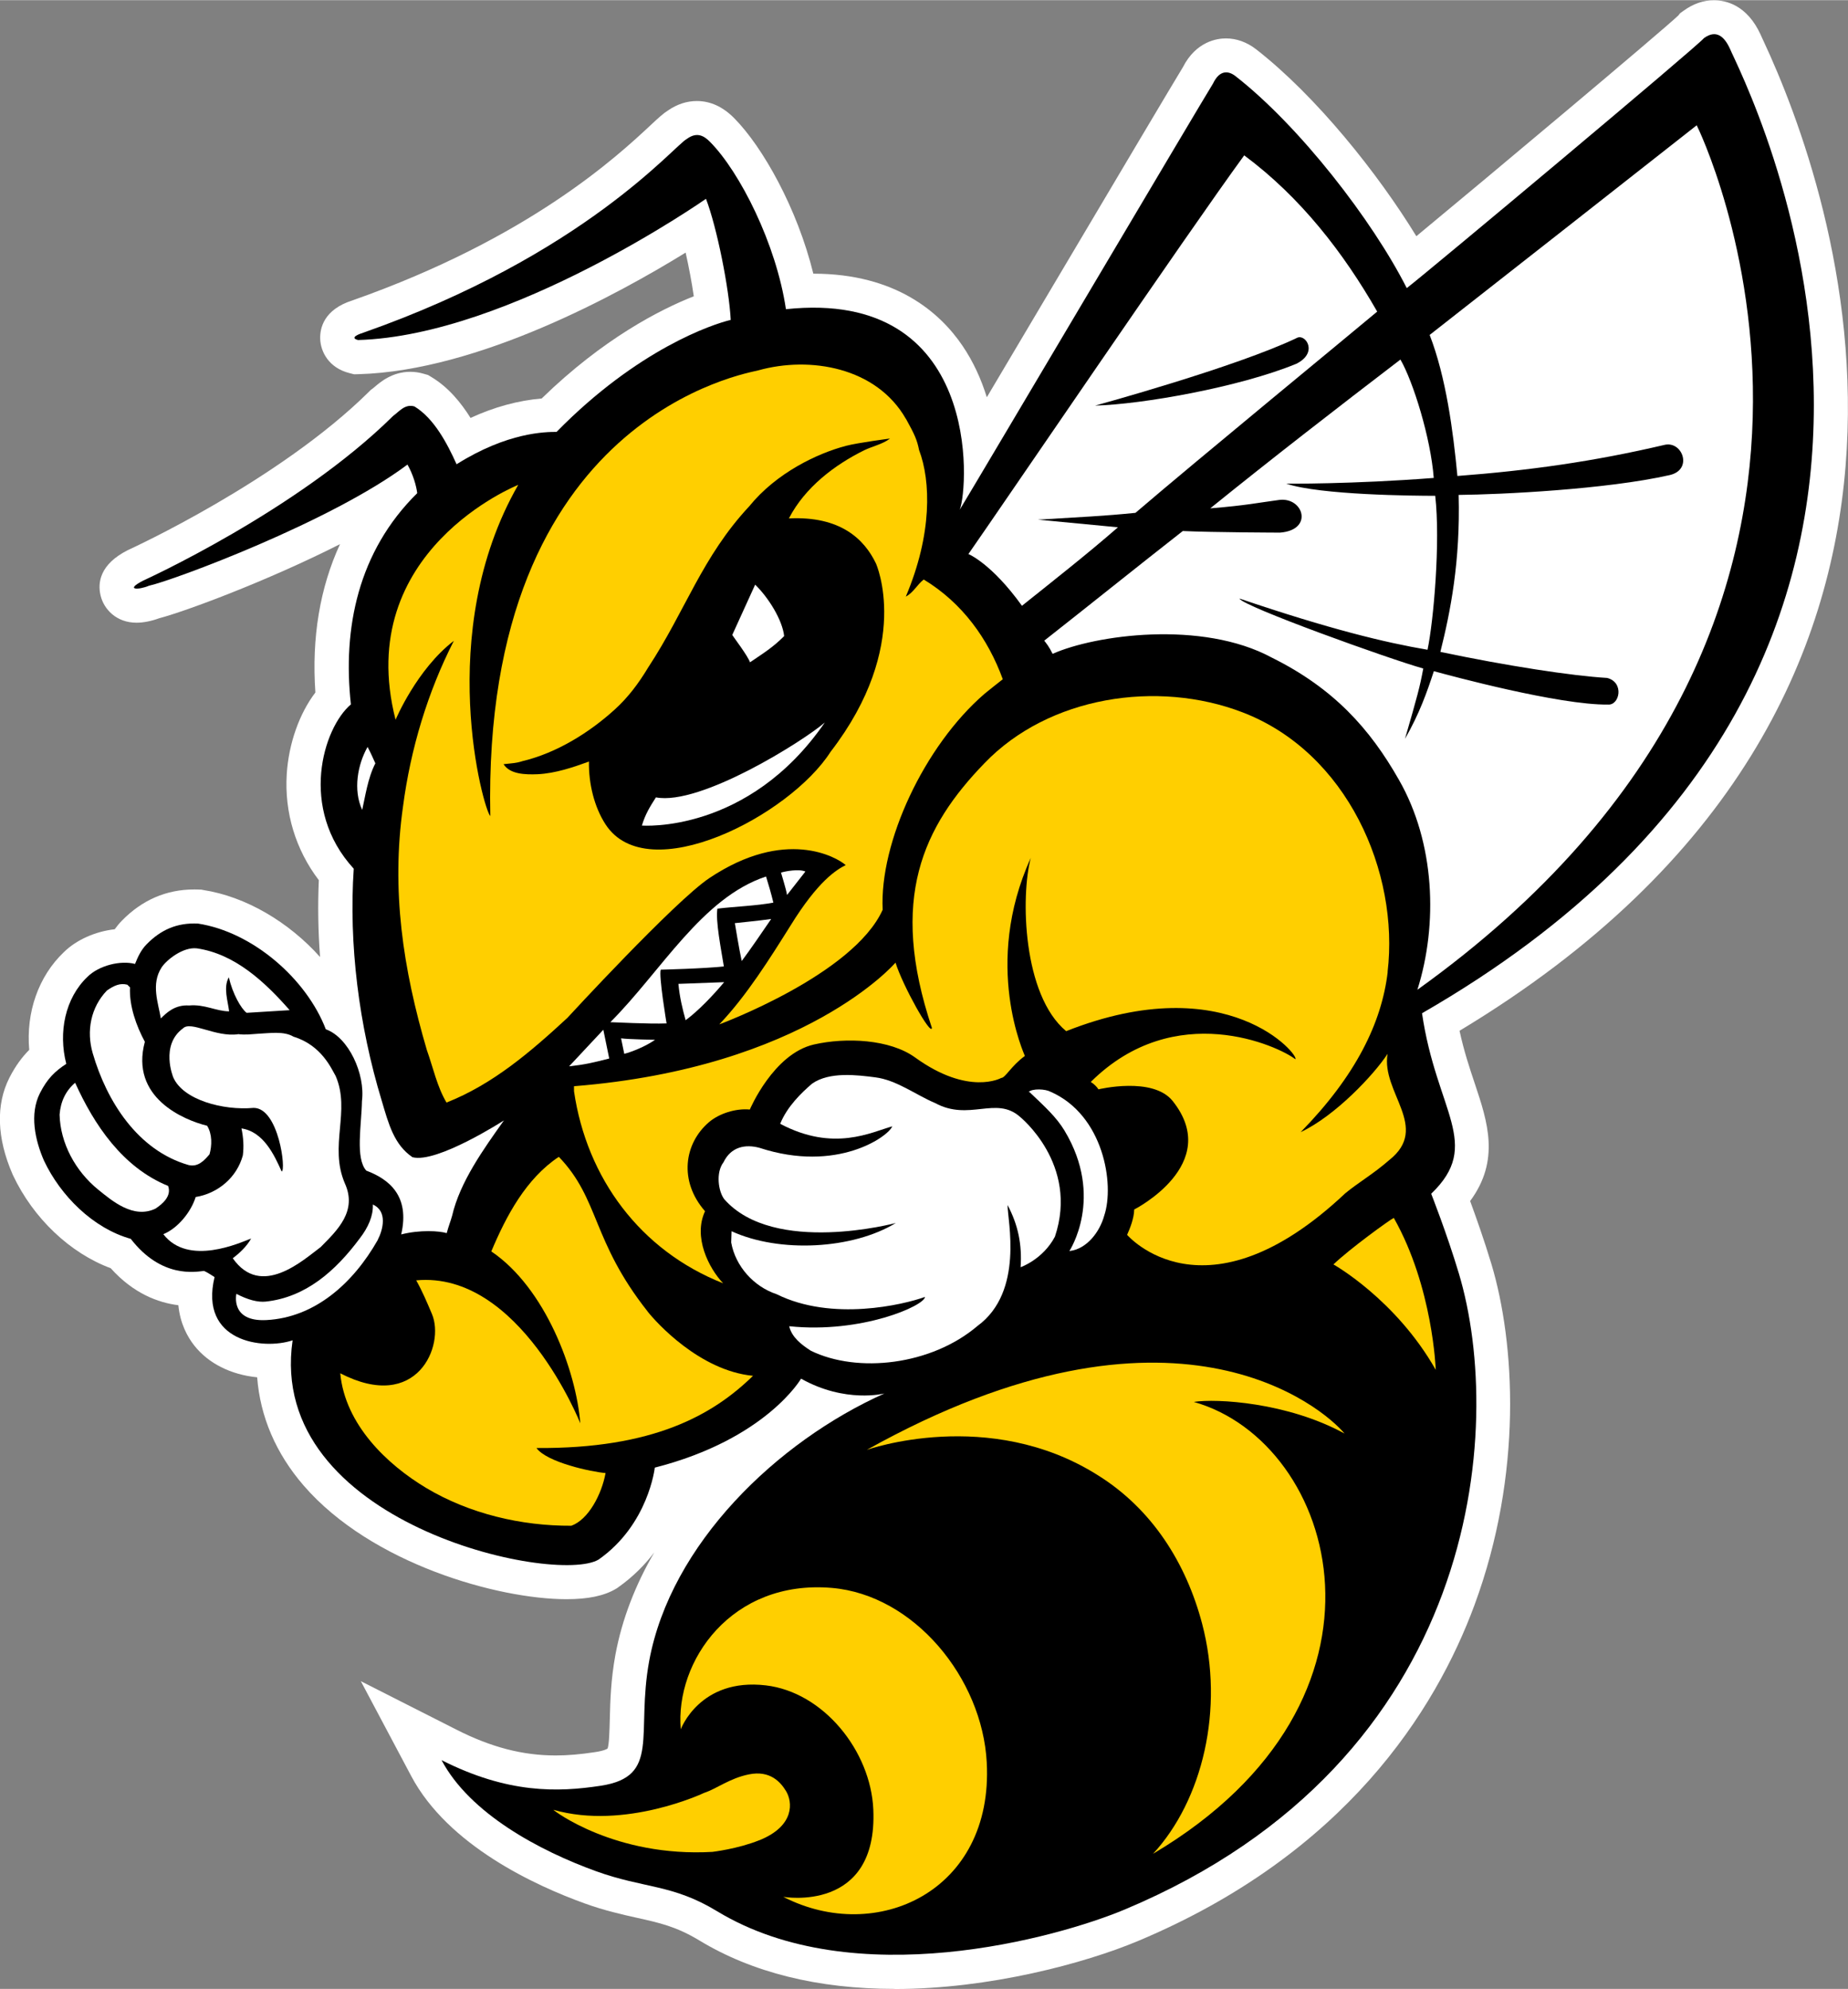 <?xml version="1.0" encoding="UTF-8"?>
<svg id="Layer_1" data-name="Layer 1" xmlns="http://www.w3.org/2000/svg" width="4.34in" height="4.67in" viewBox="0 0 312.31 336">
  <rect x="0" y="0" width="312.31" height="336" fill="#808080" stroke="none"/>
  <defs>
    <style>
      .cls-1 {
        fill: #fff;
      }

      .cls-2 {
        fill: #ffcf00;
      }
    </style>
  </defs>
  <path class="cls-1" d="m151.18,336c-12.94,0-24.04-2.76-33-8.19-3.86-2.34-6.79-2.99-10.49-3.81-2.56-.57-5.46-1.21-8.93-2.46-8.25-2.98-23.02-9.74-29.26-21.49l-8.52-16.04,16.2,8.21c5.84,2.96,11.16,4.34,16.73,4.34,2.03,0,4.15-.18,6.69-.57,1.61-.24,2.05-.58,2.06-.58.29-.55.35-3.18.4-5.1.07-2.91.17-6.53.94-10.74,1.13-6.11,3.43-11.92,6.57-17.31-1.58,2.08-3.59,4.13-6.12,5.91l-.17.12-.18.11c-1.98,1.19-4.71,1.76-8.36,1.76-11.54,0-32.96-5.96-44.42-19.2-4.69-5.42-7.35-11.64-7.86-18.29-4.44-.44-8.24-2.34-10.63-5.37-1.18-1.5-2.38-3.73-2.69-6.81-3.4-.42-7.59-1.97-11.43-6.25-6.87-2.55-13.08-8.42-16.52-15.72l-.07-.16c-2.66-6.11-2.84-11.75-.53-16.3,1.05-2.06,2.19-3.55,3.35-4.71-.56-6.33,1.55-12.42,5.86-16.52,2.1-2.06,5.3-3.49,8.59-3.86.35-.49.74-.97,1.19-1.43,3.42-3.51,7.53-5.29,12.21-5.29.29,0,.59,0,.89.02h.31s.3.06.3.06c7.26,1.11,14.52,5.43,19.8,11.33-.33-4.38-.4-8.72-.21-12.98-3.91-5.14-5.83-11.41-5.42-17.93.33-5.19,2.15-10.26,4.84-13.78-.65-9.26.77-17.71,4.16-25.06-12.45,6.3-26.29,11.41-30.57,12.52-1.26.47-2.65.75-3.81.75-3.44,0-5.53-2.3-6.08-4.58-.52-2.17-.15-5.27,4.58-7.67l.23-.11c.25-.11,25.32-11.6,40.54-26.66l.32-.32.36-.26c.1-.07.19-.16.3-.25.96-.82,2.97-2.54,6.01-2.54.76,0,1.52.11,2.26.33l.74.21.66.4c2.76,1.68,4.86,4.2,6.52,6.85,4.02-1.85,8.04-2.94,12.02-3.28,10.45-10.17,20.1-15.06,25.71-17.27-.34-2.33-.83-4.94-1.38-7.38-11.35,7-34.99,19.96-55.23,20.54l-.8.02-.78-.2c-3.56-.9-4.89-3.69-4.95-5.81-.05-1.76.6-4.93,5.44-6.47,29.92-10.53,44.78-24.37,50.37-29.58,1.36-1.27,2.16-2.01,3.01-2.54,1.52-1.04,3.15-1.57,4.84-1.57,2.3,0,4.42.98,6.32,2.91,4.8,4.85,10.64,15.2,13.36,26.26,13.98,0,21.42,6.61,25.19,12.15,1.86,2.73,3.2,5.72,4.13,8.73,2.91-4.91,6.24-10.52,9.64-16.25,13.08-22.06,21.93-36.95,23.5-39.52,2.24-4.38,5.81-4.86,7.27-4.86,1.78,0,3.54.63,5.09,1.83,10.19,7.94,20.61,21,27.09,31.59,12.28-10.15,41.19-34.39,44.27-37.29l.3-.38.63-.45c1.61-1.16,3.33-1.75,5.09-1.75,1.96,0,5.58.76,7.9,5.83l.11.26c.05.11.17.37.34.73,11.77,25.17,42.4,110.89-51.34,167.29.75,3.47,1.72,6.37,2.61,9.02,2.11,6.33,4.29,12.84-.82,19.75.98,2.67,2.38,6.61,3.59,10.62,4,13.32,5.35,35.46-2.86,57.65-6.57,17.77-21.78,42.05-56.91,56.77-8.93,3.73-25.04,8.09-41.08,8.09h0Z"/>
  <g>
    <path d="m149.43,235.41s-6.57,1.69-14.05-2.51c0,0-5.91,10.23-24.72,15.03,0,0-1.06,9.61-9.49,15.53-7.28,4.36-56.21-6.12-51.72-37.04-4.97,1.68-15.83.28-13.19-10.68-.73-.47-1.17-.76-1.77-1.04-1.45.14-7.19,1.3-12.39-5.42-6.41-1.8-11.89-7.32-14.67-13.22-1.51-3.47-2.47-7.86-.68-11.4,1.26-2.48,2.54-3.69,4.45-4.95-1.37-5.32-.2-11.11,3.59-14.71,1.95-1.92,5.58-2.81,8.03-2.17.47-1.17,1.01-2.35,1.92-3.28,2.45-2.52,5.19-3.7,8.71-3.54,9.26,1.42,18.34,9.34,21.61,17.86,3.85,1.37,6.69,7.55,6.11,12.12-.07,4.09-1.15,9.66.73,11.76,3.8,1.43,7.42,4.23,5.9,10.78,3.18-.81,6.46-.6,7.69-.22.38-1.37.63-1.92.91-2.91,1.33-5.75,5.32-11.28,8.76-16.13,0,0-11.36,7.32-15.46,6.21-3.11-2.12-4.02-5.59-5.18-9.51-3.89-12.78-5.59-26.49-4.74-39.23-9.34-10.17-5.17-23.79-.48-27.76-1.42-12.88,1.22-25.84,11.21-35.69-.17-1.3-.69-3.13-1.65-4.83-12.89,9.67-39.66,19.6-43.68,20.47-1.68.72-4.24.8-.95-.88,0,0,26.04-11.81,42.21-27.81,1.04-.75,1.99-2.07,3.6-1.6,3.31,2.01,5.53,6.24,7.12,9.77,8.65-5.44,15.04-5.46,16.9-5.47,13.75-14.02,26.42-18.21,29.43-18.92-.27-5.28-2.32-15.59-4.18-20.46,0,0-33.02,23.12-58.8,23.86-1.61-.41.41-1.09.89-1.24,37.39-13.14,52.59-31.67,54.68-32.74,1.78-1.31,3.02-.41,3.94.53,5.02,5.08,11.16,17.21,12.8,28.24,33.07-3.51,30.87,30.06,29.38,33.87,3.33-5.49,41.05-69.22,42.79-71.98,1.09-2.29,2.55-2.24,3.8-1.27,10.84,8.45,23.18,24.41,28.95,35.82,3.91-3.03,49.08-40.81,50.23-42.24,2.08-1.5,3.44-.27,4.39,1.8,1.58,3.97,53.57,102.23-52.04,162.95,2.43,16.67,10.27,22.13,1.55,30.5,0,0,2.65,6.7,4.68,13.48,7.79,25.95,3.71,82.23-56.48,107.45-11.43,4.78-45.69,14.35-68.88.29-7.59-4.61-12.31-3.82-20.45-6.76-9.54-3.45-21.32-9.72-26.12-18.77,11.23,5.69,19.66,5.43,26.89,4.33,10.2-1.55,5.93-8.7,8.2-21.08,3.64-19.75,21.58-37.06,39.74-45.19Z"/>
    <path class="cls-1" d="m232.74,52.62c-3.53,2.98-30.8,25.38-40.85,34-5.73.57-8.72.67-16.49,1.15l13.53,1.29c-5.24,4.57-10.86,8.97-16.22,13.26-5.17-7.19-9.05-8.74-9.05-8.74,5.85-8.38,37-54.21,46.61-67.36,9.52,7.06,16.78,16.45,22.47,26.39Z"/>
    <path class="cls-1" d="m239.53,167.22c3.52-11.13,2.97-24.88-3.11-35.49-4.89-8.61-11.01-15.46-21.48-20.65-11.81-6.39-29.91-3.83-37.05-.64-.64-1.3-1.03-1.71-1.41-2.23,7.7-6.05,15.65-12.45,23.41-18.52,5.2.24,16.43.27,16.43.27,5.74-.44,3.96-6.06-.15-5.52-3.64.48-5.43.91-11.64,1.42,10.37-8.38,21.51-17.01,32.14-25.14,2.14,3.69,5.12,13.24,5.63,20-13.84,1.07-24.92.97-24.92.97,5.76,1.93,21.69,2.05,25.17,2.05.89,7.76-.27,21.11-1.3,26.01-7.17-1.22-16.46-3.46-31.78-8.65.5,1.3,25.42,10.25,31.06,11.82-.59,3.16-.97,4.56-3.09,11.88,2.48-4.32,3.73-7.94,4.88-11.43,2.81.77,21.19,5.74,29.41,5.64,1.99.17,2.81-3.76-.13-4.5-5.96-.35-16.95-2.04-28.18-4.4,1.69-6.74,3.39-15.26,3.09-26.52,7.21-.07,24.98-.93,35.66-3.35,3.98-.9,2.17-5.84-.89-5.1-12.01,2.82-22.98,4.34-34.98,5.25-.73-7.68-1.93-16.7-4.69-23.83,10.7-8.39,34.28-26.87,45.13-35.42.07.04,40.91,82.94-47.21,146.06Z"/>
    <path class="cls-2" d="m153.11,70.74c1.5,2.7,1.88,3.6,2.21,5.26,2,5.25,2.24,14.21-2.24,24.77,1.34-.73,1.87-1.98,3.03-2.89,6.55,3.97,10.88,10.04,13.36,16.85-.96.73-2.07,1.65-3.1,2.47-10.17,8.79-17.76,25.09-17.2,36.48-4.96,11-27.61,19.36-27.61,19.36,4.61-4.82,8.6-11.22,12.02-16.66,4.67-7.57,7.76-9.45,9.34-10.25-1.53-1.35-10.21-6.37-23.03,2.19-5.91,3.95-24.01,23.63-24.01,23.63-6.21,5.74-12.61,11.22-20.42,14.3-1.59-2.66-2.26-5.9-3.32-8.86-4.05-13.77-6.04-27-4.03-41.17,1.27-9.68,4.16-19.32,8.59-27.98-6.28,4.81-9.85,13.34-9.85,13.34-7.3-28.55,20.73-39.69,20.73-39.69-14.33,24.99-5.8,55.11-4.72,55.95-1.43-67.97,44-74.87,45.31-75.3,8.72-2.43,19.95-.53,24.93,8.21Z"/>
    <path d="m219.06,61.44c-9.64,3.96-26.09,6.85-33.99,7.06,0,0,23.87-6.52,34.15-11.46,1.44-.69,3.61,2.55-.16,4.4Z"/>
    <path d="m150.38,74.09c-1.24.93-2.86,1.26-4.28,1.93-5.06,2.49-10.06,6.29-12.78,11.54,8.68-.43,12.73,3.48,14.71,7.6,0,0,6.25,13.78-7.67,31.84-6.91,10.81-30.9,23.19-38.02,12.26-1.92-2.95-2.87-6.9-2.81-10.62-2.55.92-5.63,2-8.69,2.14-2.05.08-4.66.02-5.74-1.7,1.45-.16,2.13-.16,3.26-.53,5.68-1.36,11.24-4.79,15.56-8.73,2.25-2.05,3.97-4.34,5.63-7.09,6.32-9.62,9.08-18.66,17.09-27.24,4.56-5.62,11.47-8.92,16.36-10.2,2.05-.53,7.37-1.22,7.37-1.22Z"/>
    <path class="cls-1" d="m132.52,107.44c-1.88,1.91-3.67,3-5.77,4.43-.36-1.08-2.8-4.28-3-4.62.53-1.18,3.87-8.5,3.87-8.5,2.29,2.23,4.6,5.98,4.9,8.68Z"/>
    <path class="cls-1" d="m63.43,128.95c-1.28,2.46-1.74,5.79-2.22,7.86-1.57-3.39-.76-7.71.91-10.64.64,1.22.88,1.82,1.32,2.78Z"/>
    <path class="cls-1" d="m108.48,139.45c.57-1.92,1.38-3.21,2.37-4.76,7.5,1.44,24.91-9.51,28.54-12.65-12.98,18.85-30.91,17.41-30.91,17.41Z"/>
    <path class="cls-2" d="m234.52,164.18c-1.01,8.58-5.39,17.55-14.71,27.07,5.85-2.74,12.41-9.73,14.69-13.23-1.13,6.52,7.27,12.42.28,17.95-2.78,2.42-5.12,3.71-7.44,5.62-23.74,22.37-36.86,7.01-36.86,7.01.5-1.13,1.16-2.74,1.2-4.28,0,0,15.02-7.62,6.51-18.32-3.35-4.21-12.56-1.98-12.56-1.98-.19-.35-.72-.9-1.29-1.25,14.25-14.15,31.77-6.04,34.57-3.84.8-.5-11.33-15.58-38.73-4.74-7.37-6.13-7.7-22.84-5.98-29.27-8.22,18.05-1.04,33.24-1,33.46-2.28,1.64-3.33,3.74-3.99,3.71,0,0-5.47,3.11-14.55-3.45-4.28-3.1-11.69-3.43-17.1-2.2-6.86,1.56-10.84,10.99-10.84,10.99-2.37-.23-5.19.67-6.91,2.14-4.19,3.59-5.13,9.94-.66,15.04-2.03,4.33.6,9.59,3.06,12.18-14.01-5.53-23.05-17.77-25.2-32.43-.02-.44,0-.87,0-.87,39.17-3.13,54.33-20.88,54.33-20.88,1.21,3.89,6.03,12.51,6.15,11.03-7.32-21.84-1.49-34.01,8.88-44.72,10.85-11.3,29.21-14.13,43.61-8.6,17.75,6.81,26.51,27.07,24.52,43.86Z"/>
    <path class="cls-1" d="m48.97,170.64l-7.29.45c-.95-.71-2.38-3.25-3.01-6-.97,1.69-.15,4.03.05,5.75-2.19-.01-4.12-1.23-6.76-.99-2.42-.16-3.86,1.27-4.78,2.19-.43-2.62-1.7-5.79.13-8.62.82-1.25,3.59-3.49,5.96-3.22,6.41.93,11.48,5.65,15.68,10.44Z"/>
    <path class="cls-1" d="m136.11,147.22l-3.1,3.96c-.19-1.13-.87-3.21-1.02-3.78.73-.23,3.02-.66,4.12-.18Z"/>
    <path class="cls-1" d="m130.7,152.47c-2.85.54-6.48.66-9.46,1.02-.33,2.05.61,6.78,1.09,9.76-3.22.37-10.66.55-10.66.55-.38.94.98,9.08.98,9.08-2.97.12-9.07-.21-9.5-.21,8.59-8.6,15.48-21.04,26.31-24.61.37,1.17.88,2.91,1.24,4.42Z"/>
    <path class="cls-1" d="m21.97,166.77c-.15,3.15,1.06,6.53,2.51,9.21-2.54,9.43,6.58,13.22,10.52,14.19.88,1.39.83,3.36.41,4.82-.92,1.09-1.97,2.21-3.57,1.81-8.56-2.47-13.8-10.74-16.17-18.88-1.1-3.77-.33-7.77,2.41-10.61,1.24-.86,2.23-1.28,3.44-.97l.44.44Z"/>
    <path class="cls-1" d="m130.32,155.25c-1.24,1.81-3.53,5.18-4.97,7.09-.41-1.81-1.16-6.4-1.16-6.4,1.33-.15,3.82-.38,6.12-.7Z"/>
    <path class="cls-1" d="m40.22,174.69c1.32.16,2.21.01,3.48-.07,1.81-.08,4.29-.48,5.9.5,4.75,1.45,6.41,5.42,7.13,6.65,2.56,5.93-1.16,11.77,1.54,18.11,2.14,4.68-1.19,7.88-4.08,10.79-2.99,2.23-10.07,8.71-14.85,1.89,1.01-.76,2.36-1.98,3.1-3.34-1.8.68-10.61,4.77-14.84-.73,2.39-.97,4.65-3.67,5.47-6.28,3.76-.61,6.97-3.31,7.97-7.04.19-1.49.1-2.93-.23-4.55,3.73.56,5.54,4.49,6.79,7.28.78-.13-.49-10.75-4.73-10.75-5.17.47-11.94-1.35-13.59-5.16,0,0-2.25-5.43,1.65-8.28,1.33-1.31,5.48,1.52,9.27,1Z"/>
    <path class="cls-1" d="m122.38,165.91c-1.83,2.19-4.36,4.85-6.51,6.43-.56-2.02-1.01-3.92-1.22-6.14l7.74-.29Z"/>
    <path class="cls-1" d="m28.41,200.34c.64,1.72-.98,3.08-2.15,3.84-3.72,1.77-7.31-1.32-9.62-3.18-3.93-3.17-6.45-7.92-6.57-12.71.17-2.2,1.03-4.03,2.63-5.38,3.19,7.06,8,14.3,15.72,17.43Z"/>
    <path class="cls-1" d="m102.96,178.81c-2.8.72-4.2,1.04-6.78,1.32l5.78-6.18,1,4.86Z"/>
    <path class="cls-1" d="m110.7,175.65c-1.63,1.14-3.95,2.05-5.2,2.37l-.54-2.62c1.2.17,5.74.25,5.74.25Z"/>
    <path class="cls-1" d="m158.01,186.32c5.75,3.15,10.3-1.22,14.33,2.31,0,0,10.05,8.03,5.94,20.28-2.04,3.86-5.8,5.16-5.8,5.16.26-3.83-.42-7.15-2.2-10.5-.03,2.52,2.84,14.62-5.08,20.42-7.81,6.65-20.27,8.05-28.17,4.19-1.55-.99-3.21-2.25-3.66-4.14,12.24,1.28,22.9-3.48,22.95-4.95-3.65,1.32-15.72,4.18-25.07-.46-3.85-1.27-6.96-4.71-7.68-8.74l.06-1.9c8.11,3.72,20.46,3.06,27.76-1.39,0,0-20.6,5.52-28.99-4.02-1.01-1.33-1.46-4.5-.13-6.24,1.26-2.6,3.65-3.1,6.09-2.44,13.11,4.29,21.77-1.92,22.43-3.63-3.52.97-9.89,4.37-18.94-.43,1.17-2.9,3.59-5.25,5.39-6.78,2.94-2.08,7.71-1.45,10.68-1.07,3.59.45,6.74,2.91,10.1,4.34Z"/>
    <path class="cls-2" d="m109.44,221.55c1.42,1.8,8.78,10,17.82,10.87-6.8,6.63-16.85,12.34-36.6,12.2,1.79,2.44,9.32,4.03,11.68,4.23-.66,3.61-2.9,7.86-5.78,8.9-8.44.05-17.27-2.03-24.56-6.4-6.57-3.94-13.68-10.68-14.5-19.36,13.04,6.74,17.72-4.76,15.5-10.01-.87-2.06-1.65-3.89-2.66-5.69,17.48-1.63,27.73,24.15,27.73,24.15-.7-8.85-5.89-22.85-15.04-29.04,2.53-6.02,5.88-12.31,11.41-15.98,6.92,7.19,5.52,14.12,15.01,26.13Z"/>
    <path class="cls-1" d="m177.53,184.42c8.97,3.92,10.87,15.65,9.08,20.94-.73,2.66-2.88,5.64-5.89,5.98,0,0,5.98-9.04-.81-20.33-1.4-2.32-3.29-4.02-5.95-6.55l-.14.02c.62-.65,2.94-.52,3.7-.05Z"/>
    <path class="cls-1" d="m63.84,209.47c-4.19,7.38-10.67,13.1-18.8,13.53-6.19.33-5.09-4.43-5.09-4.43,1.99,1.04,3.64,1.44,4.95,1.31,6.73-.72,11.76-5.12,15.89-10.67,1.45-1.87,2.3-3.83,2.22-5.73,2.51,1.12,1.73,4.23.82,5.99Z"/>
    <path class="cls-2" d="m242.64,231.41c-6.77-11.93-17.29-17.81-17.29-17.81,2.76-2.65,9.57-7.58,10.2-7.86,6.63,11.72,7.09,25.68,7.09,25.68Z"/>
    <path class="cls-2" d="m227.22,242.17c-9.65-5.28-21.7-5.94-25.47-5.34,24.24,6.83,37.2,50.2-6.88,76.34,8.35-9.05,12.08-24.44,8.29-38.86-2.69-10.21-8.44-19.37-17.6-25.08-18.44-11.66-39.07-4.3-39.07-4.3,51.86-28.95,77.17-7.06,80.73-2.76Z"/>
    <path class="cls-2" d="m132.4,320.46c15.7,8.08,35.53-.91,34.36-22.72-.76-14.27-12.3-28.31-26.2-29.49-16.96-1.43-26.49,12.39-25.51,23.89,0,0,3.21-8.74,14.38-7.42,9.7,1.14,17.73,11.04,18.16,20.99.76,17.54-15.2,14.74-15.2,14.74Z"/>
    <path class="cls-2" d="m128.3,310.9c6.11-2.45,5.62-6.54,4.54-8.32-.91-1.49-2.67-3.56-6.29-2.82-3.23.65-5.46,2.44-7.55,3.12,0,0-13.32,6.34-25.48,2.86.03.11,10.4,8.05,26.88,7.11,0,0,4.28-.5,7.9-1.96Z"/>
  </g>
</svg>